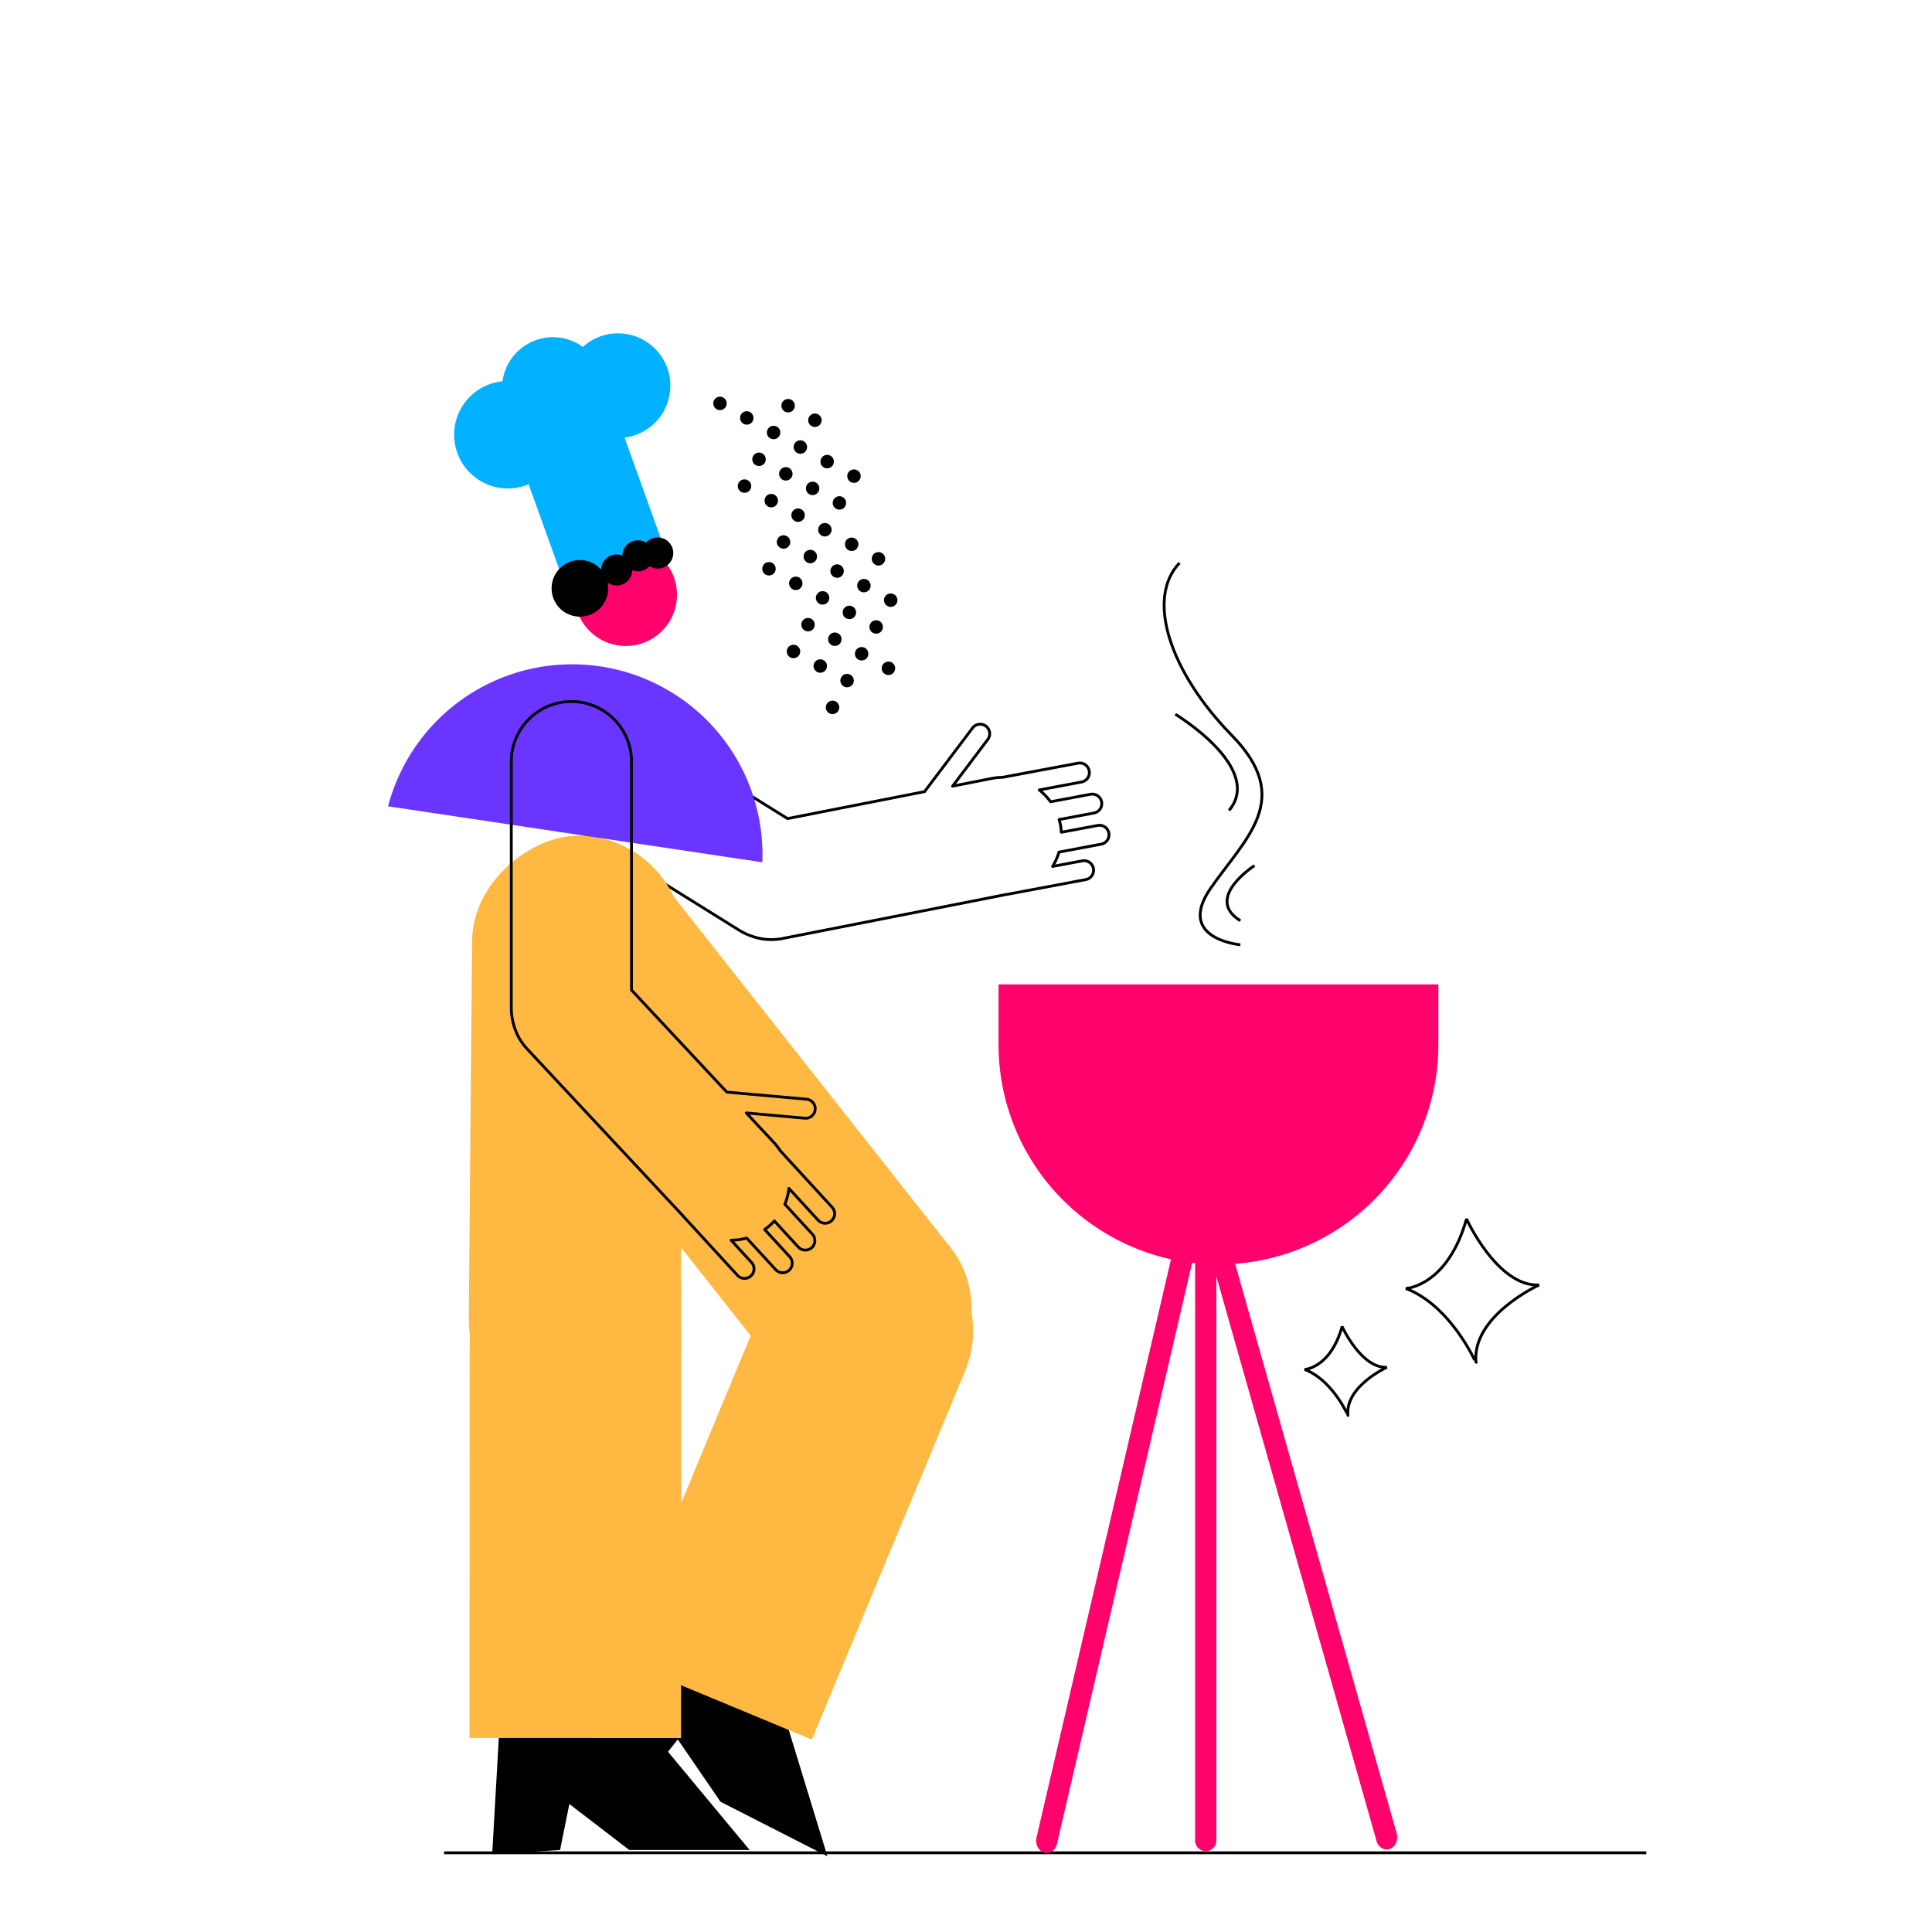 <svg id="Capa_1" data-name="Capa 1" xmlns="http://www.w3.org/2000/svg" viewBox="0 0 1366 1366"><title>Mesa de trabajo 25</title><path d="M762.23,539.6l-53.38,10a41.72,41.72,0,0,0-7.57.77l-27.76,5.47,24.88-33a6.74,6.74,0,0,0-10.77-8.12l-33.93,45-96.87,19.06L419.77,493.51a42.49,42.49,0,0,0-58.54,13.62h0a42.49,42.49,0,0,0,13.62,58.54l147.71,92a42.55,42.55,0,0,0,8.66,4.12,41,41,0,0,0,22.17,1.75l158.06-31.11c.23,0,.47,0,.7-.09l55.55-10.44a6.74,6.74,0,0,0,5.38-7.87h0a6.74,6.74,0,0,0-7.87-5.37l-21,3.94a41.35,41.35,0,0,0,4.53-10.13l29.8-5.6A6.74,6.74,0,0,0,784,589h0a6.73,6.73,0,0,0-7.86-5.38l-25.73,4.83a40.59,40.59,0,0,0-.7-5.53h0c-.23-1.18-.52-2.33-.85-3.46l24.64-4.63a6.75,6.75,0,0,0,5.38-7.87h0a6.74,6.74,0,0,0-7.87-5.38l-28.23,5.31a41.17,41.17,0,0,0-8-8.36l30-5.63A6.75,6.75,0,0,0,770.1,545h0A6.75,6.75,0,0,0,762.23,539.6Z" fill="none" stroke="#000" stroke-linecap="square" stroke-linejoin="round" stroke-width="2"/><polygon points="353.4 1216.23 348 1311 396 1308 402.55 1275.51 444.9 1308 530 1308 450.53 1212.36 353.4 1216.23"/><polygon points="455.71 1156.49 418.32 1235.91 461.89 1251.85 479.2 1229.82 509.43 1273.91 585.02 1312.47 547.27 1189.12 455.71 1156.49"/><rect x="199.03" y="724.49" width="416.82" height="149.58" rx="74.79" transform="translate(1210.21 398.78) rotate(90.5)" fill="#ffb942"/><path d="M284.47,959.25H601.69a0,0,0,0,1,0,0v149.58a0,0,0,0,1,0,0H284.47A72.44,72.44,0,0,1,212,1036.39v-4.7a72.44,72.44,0,0,1,72.44-72.44Z" transform="translate(1441.1 627.68) rotate(90.03)" fill="#ffb942"/><circle cx="442.45" cy="420.52" r="36.21" fill="#ff026c"/><path d="M539,609.66,274.38,570.09A134.57,134.57,0,0,1,539,609.66Z" fill="#6935ff"/><rect x="271.3" y="724.52" width="480.55" height="149.58" rx="74.79" transform="translate(822.21 -97.41) rotate(51.73)" fill="#ffb942"/><path d="M469.84,961.78H751.89a0,0,0,0,1,0,0v149.58a0,0,0,0,1,0,0H469.84A74.79,74.79,0,0,1,395,1036.56v0a74.79,74.79,0,0,1,74.79-74.79Z" transform="translate(1750.74 904.81) rotate(112.57)" fill="#ffb942"/><path d="M588.35,853.59l-36.72-40a41.16,41.16,0,0,0-4.65-6l-19.32-20.69,41.17,3.68a6.74,6.74,0,1,0,1.2-13.42l-56.15-5L446.5,700V538.5A42.5,42.5,0,0,0,404,496h0a42.5,42.5,0,0,0-42.5,42.5v174a42.61,42.61,0,0,0,1.08,9.52,41,41,0,0,0,10.24,19.75L482.76,859.51c.14.19.29.37.45.55l38.22,41.64a6.74,6.74,0,0,0,9.52.41h0a6.74,6.74,0,0,0,.4-9.52l-14.43-15.73a41.09,41.09,0,0,0,11-1.5l20.51,22.34a6.74,6.74,0,0,0,9.52.41h0a6.74,6.74,0,0,0,.4-9.52l-17.7-19.29a40.78,40.78,0,0,0,4.33-3.51h0c.88-.82,1.71-1.68,2.5-2.55l16.95,18.46a6.74,6.74,0,0,0,9.52.41h0a6.74,6.74,0,0,0,.4-9.52l-19.42-21.16a41,41,0,0,0,2.87-11.2l20.63,22.47a6.74,6.74,0,0,0,9.52.41h0A6.74,6.74,0,0,0,588.35,853.59Z" fill="none" stroke="#000" stroke-linecap="square" stroke-linejoin="round" stroke-width="2"/><line x1="315" y1="1310" x2="1163" y2="1310" fill="none" stroke="#000" stroke-linecap="square" stroke-linejoin="round" stroke-width="2"/><path d="M1017,738.5V696H706v42.5A155.55,155.55,0,0,0,827.94,890.36l-95.09,408.86c-1.07,4.59,1.32,9.36,5.3,10.59h0c4,1.23,8.12-1.52,9.18-6.11l95.56-410.81,2.11.24v408.2a7.5,7.5,0,0,0,15,0V902.43L973.28,1301.7c1.28,4.52,5.54,7,9.46,5.53s6.08-6.38,4.8-10.9L873.27,893.56A155.51,155.51,0,0,0,1017,738.5Z" fill="#ff026c"/><path d="M473.89,270.48a37,37,0,0,0-61.79-25.21,36,36,0,0,0-56.8,24.29,38,38,0,1,0,11.6,75,38.8,38.8,0,0,0,6.85-2.18l25.16,69.94,70.57-25.39-27.89-77.52A37,37,0,0,0,473.89,270.48Z" fill="#02b1ff"/><path d="M465,380a11,11,0,0,0-8.19,3.67,11,11,0,0,0-16.8,9.1,11,11,0,0,0-15,10A20,20,0,1,0,430,416a20.31,20.31,0,0,0-.42-4.08A11,11,0,0,0,447,403.23a10.93,10.93,0,0,0,12.2-2.9A11,11,0,1,0,465,380Z"/><path d="M877,668s-46-4-21-40,59-63,15-108-61-97-37-122" fill="none" stroke="#000" stroke-miterlimit="10" stroke-width="2"/><path d="M831,505s63,38,38,68" fill="none" stroke="#000" stroke-miterlimit="10" stroke-width="2"/><path d="M887,612s-36,23-10,39" fill="none" stroke="#000" stroke-miterlimit="10" stroke-width="2"/><circle cx="553.99" cy="383.2" r="4.76"/><circle cx="583.22" cy="374.54" r="4.76"/><circle cx="603.79" cy="336.64" r="4.76"/><circle cx="621.12" cy="395.11" r="4.76"/><circle cx="629.78" cy="424.34" r="4.76"/><circle cx="576.18" cy="297.13" r="4.76"/><circle cx="584.84" cy="326.36" r="4.76"/><circle cx="593.5" cy="355.59" r="4.76"/><circle cx="602.17" cy="384.82" r="4.76"/><circle cx="610.83" cy="414.06" r="4.76"/><circle cx="619.49" cy="443.29" r="4.76"/><circle cx="628.16" cy="472.52" r="4.76"/><circle cx="557.23" cy="286.84" r="4.76"/><circle cx="565.89" cy="316.07" r="4.76"/><circle cx="574.56" cy="345.31" r="4.76"/><circle cx="591.88" cy="403.77" r="4.76"/><circle cx="600.54" cy="433.01" r="4.76"/><circle cx="609.21" cy="462.24" r="4.76"/><circle cx="546.95" cy="305.79" r="4.76"/><circle cx="555.61" cy="335.02" r="4.76"/><circle cx="564.27" cy="364.25" r="4.76"/><circle cx="572.93" cy="393.49" r="4.76"/><circle cx="581.6" cy="422.72" r="4.76"/><circle cx="590.26" cy="451.95" r="4.76"/><circle cx="598.92" cy="481.19" r="4.76"/><circle cx="528" cy="295.5" r="4.76"/><circle cx="536.66" cy="324.74" r="4.76"/><circle cx="545.32" cy="353.97" r="4.76"/><circle cx="562.65" cy="412.44" r="4.76"/><circle cx="571.31" cy="441.67" r="4.76"/><circle cx="579.97" cy="470.9" r="4.76"/><circle cx="588.64" cy="500.14" r="4.76"/><circle cx="509.05" cy="285.22" r="4.76"/><circle cx="526.38" cy="343.68" r="4.76"/><circle cx="543.7" cy="402.15" r="4.76"/><circle cx="561.03" cy="460.62" r="4.76"/><path d="M994,911s29.41-1.38,42.88-49.17c0,0,21.9,48.09,51.31,46.71,0,0-48.09,21.9-44.56,55.14C1043.64,963.67,1026,923.24,994,911Z" fill="none" stroke="#000" stroke-linejoin="bevel" stroke-width="2"/><path d="M922.46,968.25s18.14-.85,26.46-30.34c0,0,13.51,29.68,31.66,28.82,0,0-29.68,13.52-27.5,34C953.08,1000.76,942.21,975.81,922.46,968.25Z" fill="none" stroke="#000" stroke-linejoin="bevel" stroke-width="2"/></svg>